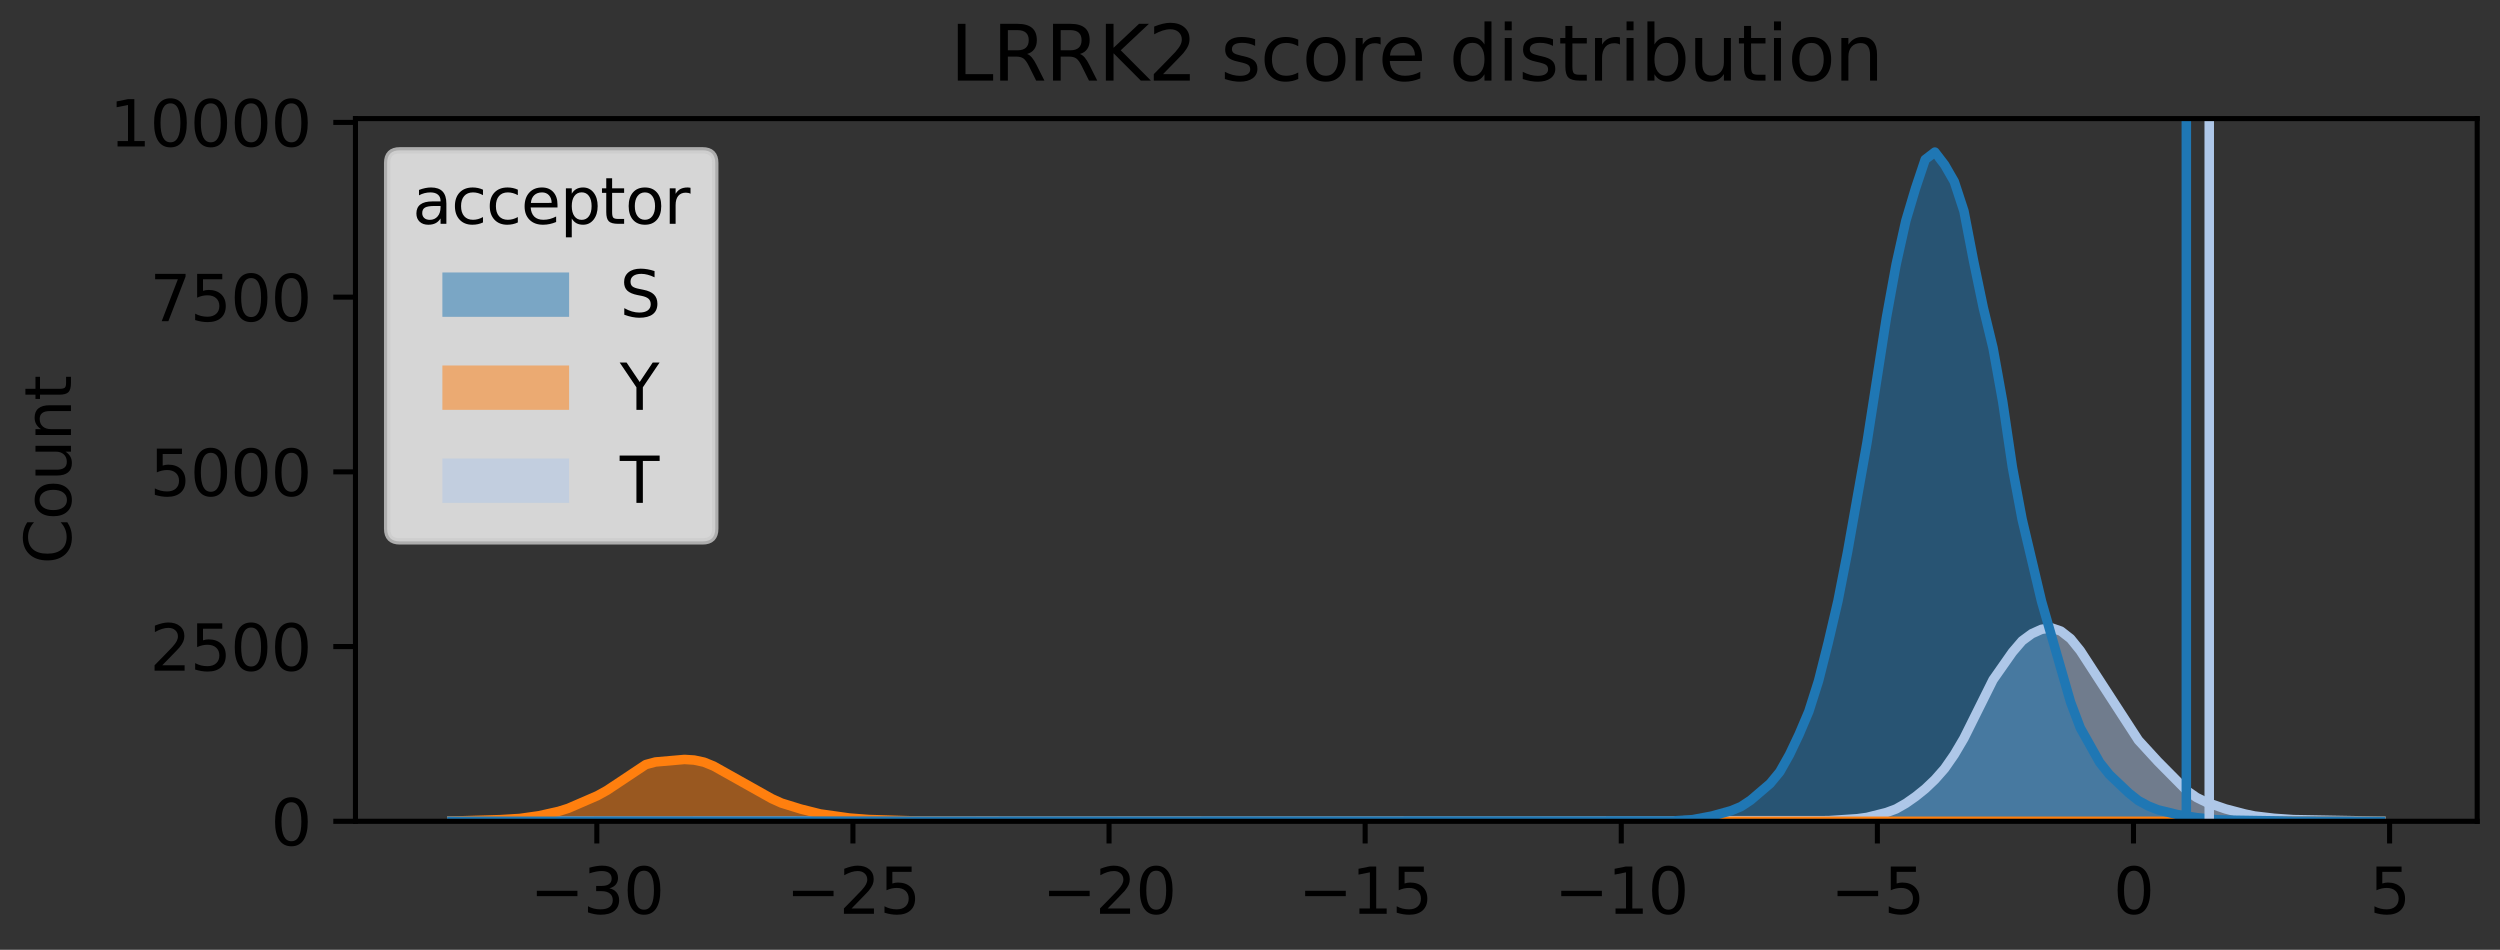 <?xml version="1.0" encoding="utf-8" standalone="no"?>
<!DOCTYPE svg PUBLIC "-//W3C//DTD SVG 1.1//EN"
  "http://www.w3.org/Graphics/SVG/1.1/DTD/svg11.dtd">
<svg xmlns:xlink="http://www.w3.org/1999/xlink" width="394.491pt" height="149.876pt" viewBox="0 0 394.491 149.876" xmlns="http://www.w3.org/2000/svg" version="1.1">
 <rect x="0" y="0" width="394.491" height="149.876" fill="#333333" stroke="none"/>
 <defs>
  <style type="text/css">*{stroke-linejoin: round; stroke-linecap: butt}</style>
 </defs>
 <g id="figure_1">
  <g id="patch_1">
   <path d="M 0 149.876 
L 394.491 149.876 
L 394.491 0 
L 0 0 
L 0 149.876 
z
" style="fill: none"/>
  </g>
  <g id="axes_1">
   <g id="patch_2">
    <path d="M 56.091 129.598 
L 390.891 129.598 
L 390.891 18.718 
L 56.091 18.718 
L 56.091 129.598 
z
" style="fill: none"/>
   </g>
   <g id="FillBetweenPolyCollection_1">
    <path d="M 72.831 129.598 
L 72.831 129.598 
L 75.874 129.598 
L 78.918 129.598 
L 81.962 129.598 
L 85.005 129.598 
L 88.049 129.598 
L 91.092 129.598 
L 94.136 129.598 
L 97.18 129.598 
L 100.223 129.598 
L 103.267 129.598 
L 106.311 129.598 
L 109.354 129.598 
L 112.398 129.598 
L 115.442 129.598 
L 118.485 129.598 
L 121.529 129.598 
L 124.572 129.598 
L 127.616 129.598 
L 130.66 129.598 
L 133.703 129.598 
L 136.747 129.598 
L 139.791 129.598 
L 142.834 129.598 
L 145.878 129.598 
L 148.922 129.598 
L 151.965 129.598 
L 155.009 129.598 
L 158.052 129.598 
L 161.096 129.598 
L 164.14 129.598 
L 167.183 129.598 
L 170.227 129.598 
L 173.271 129.598 
L 176.314 129.598 
L 179.358 129.598 
L 182.402 129.598 
L 185.445 129.598 
L 188.489 129.598 
L 191.532 129.598 
L 194.576 129.598 
L 197.62 129.598 
L 200.663 129.598 
L 203.707 129.598 
L 206.751 129.598 
L 209.794 129.598 
L 212.838 129.598 
L 215.882 129.598 
L 218.925 129.598 
L 221.969 129.598 
L 225.012 129.598 
L 228.056 129.598 
L 231.1 129.598 
L 234.143 129.598 
L 237.187 129.598 
L 240.231 129.598 
L 243.274 129.598 
L 246.318 129.598 
L 249.362 129.598 
L 252.405 129.598 
L 255.449 129.598 
L 258.492 129.598 
L 261.536 129.598 
L 264.58 129.598 
L 267.623 129.598 
L 270.667 129.598 
L 273.711 129.598 
L 276.754 129.598 
L 279.798 129.598 
L 282.842 129.598 
L 285.885 129.598 
L 288.929 129.598 
L 291.972 129.598 
L 295.016 129.598 
L 298.06 129.598 
L 301.103 129.598 
L 304.147 129.598 
L 307.191 129.598 
L 310.234 129.598 
L 313.278 129.598 
L 316.322 129.598 
L 319.365 129.598 
L 322.409 129.598 
L 325.452 129.598 
L 328.496 129.598 
L 331.54 129.598 
L 334.583 129.598 
L 337.627 129.598 
L 340.671 129.598 
L 343.714 129.598 
L 346.758 129.598 
L 349.802 129.598 
L 352.845 129.598 
L 355.889 129.598 
L 358.932 129.598 
L 361.976 129.598 
L 365.02 129.598 
L 368.063 129.598 
L 371.107 129.598 
L 374.151 129.598 
L 374.151 129.565 
L 374.151 129.565 
L 371.107 129.554 
L 368.063 129.499 
L 365.02 129.367 
L 361.976 129.355 
L 358.932 129.124 
L 355.889 128.848 
L 352.845 128.087 
L 349.802 127.106 
L 346.758 126.135 
L 343.714 123.676 
L 340.671 120.312 
L 337.627 117.07 
L 334.583 112.493 
L 331.54 108.026 
L 328.496 102.942 
L 325.452 99.357 
L 322.409 99.038 
L 319.365 101.199 
L 316.322 104.221 
L 313.278 109.217 
L 310.234 116.055 
L 307.191 120.908 
L 304.147 124.249 
L 301.103 126.598 
L 298.06 128.131 
L 295.016 128.958 
L 291.972 129.3 
L 288.929 129.488 
L 285.885 129.565 
L 282.842 129.598 
L 279.798 129.598 
L 276.754 129.598 
L 273.711 129.598 
L 270.667 129.598 
L 267.623 129.598 
L 264.58 129.598 
L 261.536 129.598 
L 258.492 129.598 
L 255.449 129.598 
L 252.405 129.598 
L 249.362 129.598 
L 246.318 129.598 
L 243.274 129.598 
L 240.231 129.598 
L 237.187 129.598 
L 234.143 129.598 
L 231.1 129.598 
L 228.056 129.598 
L 225.012 129.598 
L 221.969 129.598 
L 218.925 129.598 
L 215.882 129.598 
L 212.838 129.598 
L 209.794 129.598 
L 206.751 129.598 
L 203.707 129.598 
L 200.663 129.598 
L 197.62 129.598 
L 194.576 129.598 
L 191.532 129.598 
L 188.489 129.598 
L 185.445 129.598 
L 182.402 129.598 
L 179.358 129.598 
L 176.314 129.598 
L 173.271 129.598 
L 170.227 129.598 
L 167.183 129.598 
L 164.14 129.598 
L 161.096 129.598 
L 158.052 129.598 
L 155.009 129.598 
L 151.965 129.598 
L 148.922 129.598 
L 145.878 129.598 
L 142.834 129.598 
L 139.791 129.598 
L 136.747 129.598 
L 133.703 129.598 
L 130.66 129.598 
L 127.616 129.598 
L 124.572 129.598 
L 121.529 129.598 
L 118.485 129.598 
L 115.442 129.598 
L 112.398 129.598 
L 109.354 129.598 
L 106.311 129.598 
L 103.267 129.598 
L 100.223 129.598 
L 97.18 129.598 
L 94.136 129.598 
L 91.092 129.598 
L 88.049 129.598 
L 85.005 129.598 
L 81.962 129.598 
L 78.918 129.598 
L 75.874 129.598 
L 72.831 129.598 
z
" clip-path="url(#pd5943989a8)" style="fill: #aec7e8; fill-opacity: 0.5"/>
   </g>
   <g id="FillBetweenPolyCollection_2">
    <path d="M 72.831 129.532 
L 72.831 129.598 
L 75.874 129.598 
L 78.918 129.598 
L 81.962 129.598 
L 85.005 129.598 
L 88.049 129.598 
L 91.092 129.598 
L 94.136 129.598 
L 97.18 129.598 
L 100.223 129.598 
L 103.267 129.598 
L 106.311 129.598 
L 109.354 129.598 
L 112.398 129.598 
L 115.442 129.598 
L 118.485 129.598 
L 121.529 129.598 
L 124.572 129.598 
L 127.616 129.598 
L 130.66 129.598 
L 133.703 129.598 
L 136.747 129.598 
L 139.791 129.598 
L 142.834 129.598 
L 145.878 129.598 
L 148.922 129.598 
L 151.965 129.598 
L 155.009 129.598 
L 158.052 129.598 
L 161.096 129.598 
L 164.14 129.598 
L 167.183 129.598 
L 170.227 129.598 
L 173.271 129.598 
L 176.314 129.598 
L 179.358 129.598 
L 182.402 129.598 
L 185.445 129.598 
L 188.489 129.598 
L 191.532 129.598 
L 194.576 129.598 
L 197.62 129.598 
L 200.663 129.598 
L 203.707 129.598 
L 206.751 129.598 
L 209.794 129.598 
L 212.838 129.598 
L 215.882 129.598 
L 218.925 129.598 
L 221.969 129.598 
L 225.012 129.598 
L 228.056 129.598 
L 231.1 129.598 
L 234.143 129.598 
L 237.187 129.598 
L 240.231 129.598 
L 243.274 129.598 
L 246.318 129.598 
L 249.362 129.598 
L 252.405 129.598 
L 255.449 129.598 
L 258.492 129.598 
L 261.536 129.598 
L 264.58 129.598 
L 267.623 129.598 
L 270.667 129.598 
L 273.711 129.598 
L 276.754 129.598 
L 279.798 129.598 
L 282.842 129.598 
L 285.885 129.598 
L 288.929 129.598 
L 291.972 129.598 
L 295.016 129.598 
L 298.06 129.598 
L 301.103 129.598 
L 304.147 129.598 
L 307.191 129.598 
L 310.234 129.598 
L 313.278 129.598 
L 316.322 129.598 
L 319.365 129.598 
L 322.409 129.598 
L 325.452 129.598 
L 328.496 129.598 
L 331.54 129.598 
L 334.583 129.598 
L 337.627 129.598 
L 340.671 129.598 
L 343.714 129.598 
L 346.758 129.598 
L 349.802 129.598 
L 352.845 129.598 
L 355.889 129.598 
L 358.932 129.598 
L 361.976 129.598 
L 365.02 129.598 
L 368.063 129.598 
L 371.107 129.598 
L 374.151 129.598 
L 374.151 129.598 
L 374.151 129.598 
L 371.107 129.598 
L 368.063 129.598 
L 365.02 129.598 
L 361.976 129.598 
L 358.932 129.598 
L 355.889 129.598 
L 352.845 129.598 
L 349.802 129.598 
L 346.758 129.598 
L 343.714 129.598 
L 340.671 129.598 
L 337.627 129.598 
L 334.583 129.598 
L 331.54 129.598 
L 328.496 129.598 
L 325.452 129.598 
L 322.409 129.598 
L 319.365 129.598 
L 316.322 129.598 
L 313.278 129.598 
L 310.234 129.598 
L 307.191 129.598 
L 304.147 129.598 
L 301.103 129.598 
L 298.06 129.598 
L 295.016 129.598 
L 291.972 129.598 
L 288.929 129.598 
L 285.885 129.598 
L 282.842 129.598 
L 279.798 129.598 
L 276.754 129.598 
L 273.711 129.598 
L 270.667 129.598 
L 267.623 129.598 
L 264.58 129.598 
L 261.536 129.598 
L 258.492 129.598 
L 255.449 129.598 
L 252.405 129.598 
L 249.362 129.598 
L 246.318 129.598 
L 243.274 129.598 
L 240.231 129.598 
L 237.187 129.598 
L 234.143 129.598 
L 231.1 129.598 
L 228.056 129.598 
L 225.012 129.598 
L 221.969 129.598 
L 218.925 129.598 
L 215.882 129.598 
L 212.838 129.598 
L 209.794 129.598 
L 206.751 129.598 
L 203.707 129.598 
L 200.663 129.598 
L 197.62 129.598 
L 194.576 129.598 
L 191.532 129.598 
L 188.489 129.598 
L 185.445 129.598 
L 182.402 129.598 
L 179.358 129.598 
L 176.314 129.598 
L 173.271 129.598 
L 170.227 129.598 
L 167.183 129.587 
L 164.14 129.598 
L 161.096 129.598 
L 158.052 129.587 
L 155.009 129.598 
L 151.965 129.598 
L 148.922 129.576 
L 145.878 129.587 
L 142.834 129.466 
L 139.791 129.411 
L 136.747 129.3 
L 133.703 129.146 
L 130.66 128.572 
L 127.616 128.109 
L 124.572 127.183 
L 121.529 125.926 
L 118.485 124.393 
L 115.442 122.463 
L 112.398 120.643 
L 109.354 119.683 
L 106.311 120.136 
L 103.267 120.08 
L 100.223 121.514 
L 97.18 123.863 
L 94.136 125.65 
L 91.092 126.885 
L 88.049 128.175 
L 85.005 128.727 
L 81.962 129.223 
L 78.918 129.333 
L 75.874 129.455 
L 72.831 129.532 
z
" clip-path="url(#pd5943989a8)" style="fill: #ff7f0e; fill-opacity: 0.5"/>
   </g>
   <g id="FillBetweenPolyCollection_3">
    <path d="M 72.831 129.598 
L 72.831 129.598 
L 75.874 129.598 
L 78.918 129.598 
L 81.962 129.598 
L 85.005 129.598 
L 88.049 129.598 
L 91.092 129.598 
L 94.136 129.598 
L 97.18 129.598 
L 100.223 129.598 
L 103.267 129.598 
L 106.311 129.598 
L 109.354 129.598 
L 112.398 129.598 
L 115.442 129.598 
L 118.485 129.598 
L 121.529 129.598 
L 124.572 129.598 
L 127.616 129.598 
L 130.66 129.598 
L 133.703 129.598 
L 136.747 129.598 
L 139.791 129.598 
L 142.834 129.598 
L 145.878 129.598 
L 148.922 129.598 
L 151.965 129.598 
L 155.009 129.598 
L 158.052 129.598 
L 161.096 129.598 
L 164.14 129.598 
L 167.183 129.598 
L 170.227 129.598 
L 173.271 129.598 
L 176.314 129.598 
L 179.358 129.598 
L 182.402 129.598 
L 185.445 129.598 
L 188.489 129.598 
L 191.532 129.598 
L 194.576 129.598 
L 197.62 129.598 
L 200.663 129.598 
L 203.707 129.598 
L 206.751 129.598 
L 209.794 129.598 
L 212.838 129.598 
L 215.882 129.598 
L 218.925 129.598 
L 221.969 129.598 
L 225.012 129.598 
L 228.056 129.598 
L 231.1 129.598 
L 234.143 129.598 
L 237.187 129.598 
L 240.231 129.598 
L 243.274 129.598 
L 246.318 129.598 
L 249.362 129.598 
L 252.405 129.598 
L 255.449 129.598 
L 258.492 129.598 
L 261.536 129.598 
L 264.58 129.598 
L 267.623 129.598 
L 270.667 129.598 
L 273.711 129.598 
L 276.754 129.598 
L 279.798 129.598 
L 282.842 129.598 
L 285.885 129.598 
L 288.929 129.598 
L 291.972 129.598 
L 295.016 129.598 
L 298.06 129.598 
L 301.103 129.598 
L 304.147 129.598 
L 307.191 129.598 
L 310.234 129.598 
L 313.278 129.598 
L 316.322 129.598 
L 319.365 129.598 
L 322.409 129.598 
L 325.452 129.598 
L 328.496 129.598 
L 331.54 129.598 
L 334.583 129.598 
L 337.627 129.598 
L 340.671 129.598 
L 343.714 129.598 
L 346.758 129.598 
L 349.802 129.598 
L 352.845 129.598 
L 355.889 129.598 
L 358.932 129.598 
L 361.976 129.598 
L 365.02 129.598 
L 368.063 129.598 
L 371.107 129.598 
L 374.151 129.598 
L 374.151 129.598 
L 374.151 129.598 
L 371.107 129.598 
L 368.063 129.598 
L 365.02 129.587 
L 361.976 129.576 
L 358.932 129.598 
L 355.889 129.576 
L 352.845 129.411 
L 349.802 129.378 
L 346.758 129.025 
L 343.714 128.572 
L 340.671 127.834 
L 337.627 126.576 
L 334.583 123.918 
L 331.54 120.775 
L 328.496 115.437 
L 325.452 106.372 
L 322.409 96.258 
L 319.365 82.958 
L 316.322 65.334 
L 313.278 49.971 
L 310.234 34.542 
L 307.191 26.491 
L 304.147 24.351 
L 301.103 33.163 
L 298.06 47.567 
L 295.016 67.474 
L 291.972 84.733 
L 288.929 99.71 
L 285.885 111.191 
L 282.842 118.305 
L 279.798 123.179 
L 276.754 125.904 
L 273.711 127.712 
L 270.667 128.639 
L 267.623 129.278 
L 264.58 129.521 
L 261.536 129.587 
L 258.492 129.598 
L 255.449 129.598 
L 252.405 129.598 
L 249.362 129.598 
L 246.318 129.598 
L 243.274 129.598 
L 240.231 129.598 
L 237.187 129.598 
L 234.143 129.598 
L 231.1 129.598 
L 228.056 129.598 
L 225.012 129.598 
L 221.969 129.598 
L 218.925 129.598 
L 215.882 129.598 
L 212.838 129.598 
L 209.794 129.598 
L 206.751 129.598 
L 203.707 129.598 
L 200.663 129.598 
L 197.62 129.598 
L 194.576 129.598 
L 191.532 129.598 
L 188.489 129.598 
L 185.445 129.598 
L 182.402 129.598 
L 179.358 129.598 
L 176.314 129.598 
L 173.271 129.598 
L 170.227 129.598 
L 167.183 129.598 
L 164.14 129.598 
L 161.096 129.598 
L 158.052 129.598 
L 155.009 129.598 
L 151.965 129.598 
L 148.922 129.598 
L 145.878 129.598 
L 142.834 129.598 
L 139.791 129.598 
L 136.747 129.598 
L 133.703 129.598 
L 130.66 129.598 
L 127.616 129.598 
L 124.572 129.598 
L 121.529 129.598 
L 118.485 129.598 
L 115.442 129.598 
L 112.398 129.598 
L 109.354 129.598 
L 106.311 129.598 
L 103.267 129.598 
L 100.223 129.598 
L 97.18 129.598 
L 94.136 129.598 
L 91.092 129.598 
L 88.049 129.598 
L 85.005 129.598 
L 81.962 129.598 
L 78.918 129.598 
L 75.874 129.598 
L 72.831 129.598 
z
" clip-path="url(#pd5943989a8)" style="fill: #1f77b4; fill-opacity: 0.5"/>
   </g>
   <g id="matplotlib.axis_1">
    <g id="xtick_1">
     <g id="line2d_1">
      <defs>
       <path id="m5cd9329e5f" d="M 0 0 
L 0 3.5 
" style="stroke: #000000; stroke-width: 0.8"/>
      </defs>
      <g>
       <use xlink:href="#m5cd9329e5f" x="94.176" y="129.598" style="stroke: #000000; stroke-width: 0.8"/>
      </g>
     </g>
     <g id="text_1">
      <!-- −30 -->
      <g transform="translate(83.623 144.197) scale(0.1 -0.1)">
       <defs>
        <path id="DejaVuSans-2212" d="M 678 2272 
L 4684 2272 
L 4684 1741 
L 678 1741 
L 678 2272 
z
" transform="scale(0.016)"/>
        <path id="DejaVuSans-33" d="M 2597 2516 
Q 3050 2419 3304 2112 
Q 3559 1806 3559 1356 
Q 3559 666 3084 287 
Q 2609 -91 1734 -91 
Q 1441 -91 1130 -33 
Q 819 25 488 141 
L 488 750 
Q 750 597 1062 519 
Q 1375 441 1716 441 
Q 2309 441 2620 675 
Q 2931 909 2931 1356 
Q 2931 1769 2642 2001 
Q 2353 2234 1838 2234 
L 1294 2234 
L 1294 2753 
L 1863 2753 
Q 2328 2753 2575 2939 
Q 2822 3125 2822 3475 
Q 2822 3834 2567 4026 
Q 2313 4219 1838 4219 
Q 1578 4219 1281 4162 
Q 984 4106 628 3988 
L 628 4550 
Q 988 4650 1302 4700 
Q 1616 4750 1894 4750 
Q 2613 4750 3031 4423 
Q 3450 4097 3450 3541 
Q 3450 3153 3228 2886 
Q 3006 2619 2597 2516 
z
" transform="scale(0.016)"/>
        <path id="DejaVuSans-30" d="M 2034 4250 
Q 1547 4250 1301 3770 
Q 1056 3291 1056 2328 
Q 1056 1369 1301 889 
Q 1547 409 2034 409 
Q 2525 409 2770 889 
Q 3016 1369 3016 2328 
Q 3016 3291 2770 3770 
Q 2525 4250 2034 4250 
z
M 2034 4750 
Q 2819 4750 3233 4129 
Q 3647 3509 3647 2328 
Q 3647 1150 3233 529 
Q 2819 -91 2034 -91 
Q 1250 -91 836 529 
Q 422 1150 422 2328 
Q 422 3509 836 4129 
Q 1250 4750 2034 4750 
z
" transform="scale(0.016)"/>
       </defs>
       <use xlink:href="#DejaVuSans-2212"/>
       <use xlink:href="#DejaVuSans-33" transform="translate(83.789 0)"/>
       <use xlink:href="#DejaVuSans-30" transform="translate(147.412 0)"/>
      </g>
     </g>
    </g>
    <g id="xtick_2">
     <g id="line2d_2">
      <g>
       <use xlink:href="#m5cd9329e5f" x="134.589" y="129.598" style="stroke: #000000; stroke-width: 0.8"/>
      </g>
     </g>
     <g id="text_2">
      <!-- −25 -->
      <g transform="translate(124.037 144.197) scale(0.1 -0.1)">
       <defs>
        <path id="DejaVuSans-32" d="M 1228 531 
L 3431 531 
L 3431 0 
L 469 0 
L 469 531 
Q 828 903 1448 1529 
Q 2069 2156 2228 2338 
Q 2531 2678 2651 2914 
Q 2772 3150 2772 3378 
Q 2772 3750 2511 3984 
Q 2250 4219 1831 4219 
Q 1534 4219 1204 4116 
Q 875 4013 500 3803 
L 500 4441 
Q 881 4594 1212 4672 
Q 1544 4750 1819 4750 
Q 2544 4750 2975 4387 
Q 3406 4025 3406 3419 
Q 3406 3131 3298 2873 
Q 3191 2616 2906 2266 
Q 2828 2175 2409 1742 
Q 1991 1309 1228 531 
z
" transform="scale(0.016)"/>
        <path id="DejaVuSans-35" d="M 691 4666 
L 3169 4666 
L 3169 4134 
L 1269 4134 
L 1269 2991 
Q 1406 3038 1543 3061 
Q 1681 3084 1819 3084 
Q 2600 3084 3056 2656 
Q 3513 2228 3513 1497 
Q 3513 744 3044 326 
Q 2575 -91 1722 -91 
Q 1428 -91 1123 -41 
Q 819 9 494 109 
L 494 744 
Q 775 591 1075 516 
Q 1375 441 1709 441 
Q 2250 441 2565 725 
Q 2881 1009 2881 1497 
Q 2881 1984 2565 2268 
Q 2250 2553 1709 2553 
Q 1456 2553 1204 2497 
Q 953 2441 691 2322 
L 691 4666 
z
" transform="scale(0.016)"/>
       </defs>
       <use xlink:href="#DejaVuSans-2212"/>
       <use xlink:href="#DejaVuSans-32" transform="translate(83.789 0)"/>
       <use xlink:href="#DejaVuSans-35" transform="translate(147.412 0)"/>
      </g>
     </g>
    </g>
    <g id="xtick_3">
     <g id="line2d_3">
      <g>
       <use xlink:href="#m5cd9329e5f" x="175.003" y="129.598" style="stroke: #000000; stroke-width: 0.8"/>
      </g>
     </g>
     <g id="text_3">
      <!-- −20 -->
      <g transform="translate(164.45 144.197) scale(0.1 -0.1)">
       <use xlink:href="#DejaVuSans-2212"/>
       <use xlink:href="#DejaVuSans-32" transform="translate(83.789 0)"/>
       <use xlink:href="#DejaVuSans-30" transform="translate(147.412 0)"/>
      </g>
     </g>
    </g>
    <g id="xtick_4">
     <g id="line2d_4">
      <g>
       <use xlink:href="#m5cd9329e5f" x="215.416" y="129.598" style="stroke: #000000; stroke-width: 0.8"/>
      </g>
     </g>
     <g id="text_4">
      <!-- −15 -->
      <g transform="translate(204.864 144.197) scale(0.1 -0.1)">
       <defs>
        <path id="DejaVuSans-31" d="M 794 531 
L 1825 531 
L 1825 4091 
L 703 3866 
L 703 4441 
L 1819 4666 
L 2450 4666 
L 2450 531 
L 3481 531 
L 3481 0 
L 794 0 
L 794 531 
z
" transform="scale(0.016)"/>
       </defs>
       <use xlink:href="#DejaVuSans-2212"/>
       <use xlink:href="#DejaVuSans-31" transform="translate(83.789 0)"/>
       <use xlink:href="#DejaVuSans-35" transform="translate(147.412 0)"/>
      </g>
     </g>
    </g>
    <g id="xtick_5">
     <g id="line2d_5">
      <g>
       <use xlink:href="#m5cd9329e5f" x="255.829" y="129.598" style="stroke: #000000; stroke-width: 0.8"/>
      </g>
     </g>
     <g id="text_5">
      <!-- −10 -->
      <g transform="translate(245.277 144.197) scale(0.1 -0.1)">
       <use xlink:href="#DejaVuSans-2212"/>
       <use xlink:href="#DejaVuSans-31" transform="translate(83.789 0)"/>
       <use xlink:href="#DejaVuSans-30" transform="translate(147.412 0)"/>
      </g>
     </g>
    </g>
    <g id="xtick_6">
     <g id="line2d_6">
      <g>
       <use xlink:href="#m5cd9329e5f" x="296.243" y="129.598" style="stroke: #000000; stroke-width: 0.8"/>
      </g>
     </g>
     <g id="text_6">
      <!-- −5 -->
      <g transform="translate(288.872 144.197) scale(0.1 -0.1)">
       <use xlink:href="#DejaVuSans-2212"/>
       <use xlink:href="#DejaVuSans-35" transform="translate(83.789 0)"/>
      </g>
     </g>
    </g>
    <g id="xtick_7">
     <g id="line2d_7">
      <g>
       <use xlink:href="#m5cd9329e5f" x="336.656" y="129.598" style="stroke: #000000; stroke-width: 0.8"/>
      </g>
     </g>
     <g id="text_7">
      <!-- 0 -->
      <g transform="translate(333.475 144.197) scale(0.1 -0.1)">
       <use xlink:href="#DejaVuSans-30"/>
      </g>
     </g>
    </g>
    <g id="xtick_8">
     <g id="line2d_8">
      <g>
       <use xlink:href="#m5cd9329e5f" x="377.07" y="129.598" style="stroke: #000000; stroke-width: 0.8"/>
      </g>
     </g>
     <g id="text_8">
      <!-- 5 -->
      <g transform="translate(373.888 144.197) scale(0.1 -0.1)">
       <use xlink:href="#DejaVuSans-35"/>
      </g>
     </g>
    </g>
   </g>
   <g id="matplotlib.axis_2">
    <g id="ytick_1">
     <g id="line2d_9">
      <defs>
       <path id="m7aafcd7e44" d="M 0 0 
L -3.5 0 
" style="stroke: #000000; stroke-width: 0.8"/>
      </defs>
      <g>
       <use xlink:href="#m7aafcd7e44" x="56.091" y="129.598" style="stroke: #000000; stroke-width: 0.8"/>
      </g>
     </g>
     <g id="text_9">
      <!-- 0 -->
      <g transform="translate(42.728 133.397) scale(0.1 -0.1)">
       <use xlink:href="#DejaVuSans-30"/>
      </g>
     </g>
    </g>
    <g id="ytick_2">
     <g id="line2d_10">
      <g>
       <use xlink:href="#m7aafcd7e44" x="56.091" y="102.026" style="stroke: #000000; stroke-width: 0.8"/>
      </g>
     </g>
     <g id="text_10">
      <!-- 2500 -->
      <g transform="translate(23.641 105.826) scale(0.1 -0.1)">
       <use xlink:href="#DejaVuSans-32"/>
       <use xlink:href="#DejaVuSans-35" transform="translate(63.623 0)"/>
       <use xlink:href="#DejaVuSans-30" transform="translate(127.246 0)"/>
       <use xlink:href="#DejaVuSans-30" transform="translate(190.869 0)"/>
      </g>
     </g>
    </g>
    <g id="ytick_3">
     <g id="line2d_11">
      <g>
       <use xlink:href="#m7aafcd7e44" x="56.091" y="74.455" style="stroke: #000000; stroke-width: 0.8"/>
      </g>
     </g>
     <g id="text_11">
      <!-- 5000 -->
      <g transform="translate(23.641 78.254) scale(0.1 -0.1)">
       <use xlink:href="#DejaVuSans-35"/>
       <use xlink:href="#DejaVuSans-30" transform="translate(63.623 0)"/>
       <use xlink:href="#DejaVuSans-30" transform="translate(127.246 0)"/>
       <use xlink:href="#DejaVuSans-30" transform="translate(190.869 0)"/>
      </g>
     </g>
    </g>
    <g id="ytick_4">
     <g id="line2d_12">
      <g>
       <use xlink:href="#m7aafcd7e44" x="56.091" y="46.883" style="stroke: #000000; stroke-width: 0.8"/>
      </g>
     </g>
     <g id="text_12">
      <!-- 7500 -->
      <g transform="translate(23.641 50.682) scale(0.1 -0.1)">
       <defs>
        <path id="DejaVuSans-37" d="M 525 4666 
L 3525 4666 
L 3525 4397 
L 1831 0 
L 1172 0 
L 2766 4134 
L 525 4134 
L 525 4666 
z
" transform="scale(0.016)"/>
       </defs>
       <use xlink:href="#DejaVuSans-37"/>
       <use xlink:href="#DejaVuSans-35" transform="translate(63.623 0)"/>
       <use xlink:href="#DejaVuSans-30" transform="translate(127.246 0)"/>
       <use xlink:href="#DejaVuSans-30" transform="translate(190.869 0)"/>
      </g>
     </g>
    </g>
    <g id="ytick_5">
     <g id="line2d_13">
      <g>
       <use xlink:href="#m7aafcd7e44" x="56.091" y="19.311" style="stroke: #000000; stroke-width: 0.8"/>
      </g>
     </g>
     <g id="text_13">
      <!-- 10000 -->
      <g transform="translate(17.278 23.111) scale(0.1 -0.1)">
       <use xlink:href="#DejaVuSans-31"/>
       <use xlink:href="#DejaVuSans-30" transform="translate(63.623 0)"/>
       <use xlink:href="#DejaVuSans-30" transform="translate(127.246 0)"/>
       <use xlink:href="#DejaVuSans-30" transform="translate(190.869 0)"/>
       <use xlink:href="#DejaVuSans-30" transform="translate(254.492 0)"/>
      </g>
     </g>
    </g>
    <g id="text_14">
     <!-- Count -->
     <g transform="translate(11.198 89.007) rotate(-90) scale(0.1 -0.1)">
      <defs>
       <path id="DejaVuSans-43" d="M 4122 4306 
L 4122 3641 
Q 3803 3938 3442 4084 
Q 3081 4231 2675 4231 
Q 1875 4231 1450 3742 
Q 1025 3253 1025 2328 
Q 1025 1406 1450 917 
Q 1875 428 2675 428 
Q 3081 428 3442 575 
Q 3803 722 4122 1019 
L 4122 359 
Q 3791 134 3420 21 
Q 3050 -91 2638 -91 
Q 1578 -91 968 557 
Q 359 1206 359 2328 
Q 359 3453 968 4101 
Q 1578 4750 2638 4750 
Q 3056 4750 3426 4639 
Q 3797 4528 4122 4306 
z
" transform="scale(0.016)"/>
       <path id="DejaVuSans-6f" d="M 1959 3097 
Q 1497 3097 1228 2736 
Q 959 2375 959 1747 
Q 959 1119 1226 758 
Q 1494 397 1959 397 
Q 2419 397 2687 759 
Q 2956 1122 2956 1747 
Q 2956 2369 2687 2733 
Q 2419 3097 1959 3097 
z
M 1959 3584 
Q 2709 3584 3137 3096 
Q 3566 2609 3566 1747 
Q 3566 888 3137 398 
Q 2709 -91 1959 -91 
Q 1206 -91 779 398 
Q 353 888 353 1747 
Q 353 2609 779 3096 
Q 1206 3584 1959 3584 
z
" transform="scale(0.016)"/>
       <path id="DejaVuSans-75" d="M 544 1381 
L 544 3500 
L 1119 3500 
L 1119 1403 
Q 1119 906 1312 657 
Q 1506 409 1894 409 
Q 2359 409 2629 706 
Q 2900 1003 2900 1516 
L 2900 3500 
L 3475 3500 
L 3475 0 
L 2900 0 
L 2900 538 
Q 2691 219 2414 64 
Q 2138 -91 1772 -91 
Q 1169 -91 856 284 
Q 544 659 544 1381 
z
M 1991 3584 
L 1991 3584 
z
" transform="scale(0.016)"/>
       <path id="DejaVuSans-6e" d="M 3513 2113 
L 3513 0 
L 2938 0 
L 2938 2094 
Q 2938 2591 2744 2837 
Q 2550 3084 2163 3084 
Q 1697 3084 1428 2787 
Q 1159 2491 1159 1978 
L 1159 0 
L 581 0 
L 581 3500 
L 1159 3500 
L 1159 2956 
Q 1366 3272 1645 3428 
Q 1925 3584 2291 3584 
Q 2894 3584 3203 3211 
Q 3513 2838 3513 2113 
z
" transform="scale(0.016)"/>
       <path id="DejaVuSans-74" d="M 1172 4494 
L 1172 3500 
L 2356 3500 
L 2356 3053 
L 1172 3053 
L 1172 1153 
Q 1172 725 1289 603 
Q 1406 481 1766 481 
L 2356 481 
L 2356 0 
L 1766 0 
Q 1100 0 847 248 
Q 594 497 594 1153 
L 594 3053 
L 172 3053 
L 172 3500 
L 594 3500 
L 594 4494 
L 1172 4494 
z
" transform="scale(0.016)"/>
      </defs>
      <use xlink:href="#DejaVuSans-43"/>
      <use xlink:href="#DejaVuSans-6f" transform="translate(69.824 0)"/>
      <use xlink:href="#DejaVuSans-75" transform="translate(131.006 0)"/>
      <use xlink:href="#DejaVuSans-6e" transform="translate(194.385 0)"/>
      <use xlink:href="#DejaVuSans-74" transform="translate(257.764 0)"/>
     </g>
    </g>
   </g>
   <g id="line2d_14">
    <path d="M 71.309 129.598 
L 288.493 129.496 
L 293.081 129.191 
L 294.611 128.982 
L 297.67 128.214 
L 299.199 127.647 
L 300.729 126.775 
L 302.258 125.707 
L 303.788 124.478 
L 305.317 123.022 
L 306.846 121.285 
L 308.376 119.084 
L 309.905 116.494 
L 314.494 107.273 
L 317.553 102.911 
L 319.082 101.122 
L 320.612 99.996 
L 322.141 99.307 
L 323.671 99.061 
L 325.2 99.587 
L 326.73 100.778 
L 328.259 102.669 
L 337.436 116.805 
L 340.495 120.141 
L 345.083 124.776 
L 346.613 125.842 
L 348.142 126.595 
L 351.201 127.649 
L 354.26 128.449 
L 355.789 128.766 
L 358.848 129.123 
L 361.907 129.333 
L 375.672 129.582 
L 375.672 129.582 
" clip-path="url(#pd5943989a8)" style="fill: none; stroke: #aec7e8; stroke-width: 1.5; stroke-linecap: square"/>
   </g>
   <g id="line2d_15">
    <path d="M 71.309 129.562 
L 78.956 129.336 
L 82.015 129.149 
L 85.074 128.719 
L 88.133 128.033 
L 89.662 127.554 
L 94.251 125.566 
L 95.78 124.719 
L 101.898 120.65 
L 103.428 120.237 
L 108.016 119.838 
L 109.545 119.935 
L 111.075 120.263 
L 112.604 120.881 
L 121.781 126.028 
L 123.311 126.719 
L 126.37 127.666 
L 129.428 128.434 
L 134.017 129.078 
L 137.076 129.314 
L 144.723 129.546 
L 152.37 129.596 
L 259.433 129.598 
L 375.672 129.598 
L 375.672 129.598 
" clip-path="url(#pd5943989a8)" style="fill: none; stroke: #ff7f0e; stroke-width: 1.5; stroke-linecap: square"/>
   </g>
   <g id="line2d_16">
    <path d="M 71.309 129.598 
L 264.021 129.535 
L 267.08 129.339 
L 270.139 128.764 
L 273.198 127.912 
L 274.728 127.277 
L 276.257 126.265 
L 279.316 123.648 
L 280.846 121.791 
L 282.375 119.082 
L 283.905 115.857 
L 285.434 112.249 
L 286.963 107.432 
L 288.493 101.375 
L 290.022 94.836 
L 291.552 87.026 
L 294.611 69.799 
L 297.67 50.12 
L 299.199 41.736 
L 300.729 34.861 
L 302.258 29.734 
L 303.788 25.172 
L 305.317 23.998 
L 306.846 25.994 
L 308.376 28.648 
L 309.905 33.309 
L 311.435 41.248 
L 312.964 48.591 
L 314.494 54.91 
L 316.023 63.403 
L 317.553 73.77 
L 319.082 81.942 
L 322.141 94.868 
L 326.73 110.804 
L 328.259 114.854 
L 331.318 120.3 
L 332.847 122.224 
L 335.906 125.125 
L 337.436 126.337 
L 338.965 127.164 
L 340.495 127.779 
L 343.554 128.528 
L 346.613 129.017 
L 349.672 129.349 
L 352.73 129.432 
L 361.907 129.574 
L 375.672 129.598 
L 375.672 129.598 
" clip-path="url(#pd5943989a8)" style="fill: none; stroke: #1f77b4; stroke-width: 1.5; stroke-linecap: square"/>
   </g>
   <g id="line2d_17">
    <path d="M 344.995 129.598 
L 344.995 18.718 
" clip-path="url(#pd5943989a8)" style="fill: none; stroke: #1f77b4; stroke-width: 1.5; stroke-linecap: square"/>
   </g>
   <g id="line2d_18">
    <path d="M 348.609 129.598 
L 348.609 18.718 
" clip-path="url(#pd5943989a8)" style="fill: none; stroke: #aec7e8; stroke-width: 1.5; stroke-linecap: square"/>
   </g>
   <g id="patch_3">
    <path d="M 56.091 129.598 
L 56.091 18.718 
" style="fill: none; stroke: #000000; stroke-width: 0.8; stroke-linejoin: miter; stroke-linecap: square"/>
   </g>
   <g id="patch_4">
    <path d="M 390.891 129.598 
L 390.891 18.718 
" style="fill: none; stroke: #000000; stroke-width: 0.8; stroke-linejoin: miter; stroke-linecap: square"/>
   </g>
   <g id="patch_5">
    <path d="M 56.091 129.598 
L 390.891 129.598 
" style="fill: none; stroke: #000000; stroke-width: 0.8; stroke-linejoin: miter; stroke-linecap: square"/>
   </g>
   <g id="patch_6">
    <path d="M 56.091 18.718 
L 390.891 18.718 
" style="fill: none; stroke: #000000; stroke-width: 0.8; stroke-linejoin: miter; stroke-linecap: square"/>
   </g>
   <g id="text_15">
    <!-- LRRK2 score distribution -->
    <g transform="translate(149.933 12.718) scale(0.12 -0.12)">
     <defs>
      <path id="DejaVuSans-4c" d="M 628 4666 
L 1259 4666 
L 1259 531 
L 3531 531 
L 3531 0 
L 628 0 
L 628 4666 
z
" transform="scale(0.016)"/>
      <path id="DejaVuSans-52" d="M 2841 2188 
Q 3044 2119 3236 1894 
Q 3428 1669 3622 1275 
L 4263 0 
L 3584 0 
L 2988 1197 
Q 2756 1666 2539 1819 
Q 2322 1972 1947 1972 
L 1259 1972 
L 1259 0 
L 628 0 
L 628 4666 
L 2053 4666 
Q 2853 4666 3247 4331 
Q 3641 3997 3641 3322 
Q 3641 2881 3436 2590 
Q 3231 2300 2841 2188 
z
M 1259 4147 
L 1259 2491 
L 2053 2491 
Q 2509 2491 2742 2702 
Q 2975 2913 2975 3322 
Q 2975 3731 2742 3939 
Q 2509 4147 2053 4147 
L 1259 4147 
z
" transform="scale(0.016)"/>
      <path id="DejaVuSans-4b" d="M 628 4666 
L 1259 4666 
L 1259 2694 
L 3353 4666 
L 4166 4666 
L 1850 2491 
L 4331 0 
L 3500 0 
L 1259 2247 
L 1259 0 
L 628 0 
L 628 4666 
z
" transform="scale(0.016)"/>
      <path id="DejaVuSans-20" transform="scale(0.016)"/>
      <path id="DejaVuSans-73" d="M 2834 3397 
L 2834 2853 
Q 2591 2978 2328 3040 
Q 2066 3103 1784 3103 
Q 1356 3103 1142 2972 
Q 928 2841 928 2578 
Q 928 2378 1081 2264 
Q 1234 2150 1697 2047 
L 1894 2003 
Q 2506 1872 2764 1633 
Q 3022 1394 3022 966 
Q 3022 478 2636 193 
Q 2250 -91 1575 -91 
Q 1294 -91 989 -36 
Q 684 19 347 128 
L 347 722 
Q 666 556 975 473 
Q 1284 391 1588 391 
Q 1994 391 2212 530 
Q 2431 669 2431 922 
Q 2431 1156 2273 1281 
Q 2116 1406 1581 1522 
L 1381 1569 
Q 847 1681 609 1914 
Q 372 2147 372 2553 
Q 372 3047 722 3315 
Q 1072 3584 1716 3584 
Q 2034 3584 2315 3537 
Q 2597 3491 2834 3397 
z
" transform="scale(0.016)"/>
      <path id="DejaVuSans-63" d="M 3122 3366 
L 3122 2828 
Q 2878 2963 2633 3030 
Q 2388 3097 2138 3097 
Q 1578 3097 1268 2742 
Q 959 2388 959 1747 
Q 959 1106 1268 751 
Q 1578 397 2138 397 
Q 2388 397 2633 464 
Q 2878 531 3122 666 
L 3122 134 
Q 2881 22 2623 -34 
Q 2366 -91 2075 -91 
Q 1284 -91 818 406 
Q 353 903 353 1747 
Q 353 2603 823 3093 
Q 1294 3584 2113 3584 
Q 2378 3584 2631 3529 
Q 2884 3475 3122 3366 
z
" transform="scale(0.016)"/>
      <path id="DejaVuSans-72" d="M 2631 2963 
Q 2534 3019 2420 3045 
Q 2306 3072 2169 3072 
Q 1681 3072 1420 2755 
Q 1159 2438 1159 1844 
L 1159 0 
L 581 0 
L 581 3500 
L 1159 3500 
L 1159 2956 
Q 1341 3275 1631 3429 
Q 1922 3584 2338 3584 
Q 2397 3584 2469 3576 
Q 2541 3569 2628 3553 
L 2631 2963 
z
" transform="scale(0.016)"/>
      <path id="DejaVuSans-65" d="M 3597 1894 
L 3597 1613 
L 953 1613 
Q 991 1019 1311 708 
Q 1631 397 2203 397 
Q 2534 397 2845 478 
Q 3156 559 3463 722 
L 3463 178 
Q 3153 47 2828 -22 
Q 2503 -91 2169 -91 
Q 1331 -91 842 396 
Q 353 884 353 1716 
Q 353 2575 817 3079 
Q 1281 3584 2069 3584 
Q 2775 3584 3186 3129 
Q 3597 2675 3597 1894 
z
M 3022 2063 
Q 3016 2534 2758 2815 
Q 2500 3097 2075 3097 
Q 1594 3097 1305 2825 
Q 1016 2553 972 2059 
L 3022 2063 
z
" transform="scale(0.016)"/>
      <path id="DejaVuSans-64" d="M 2906 2969 
L 2906 4863 
L 3481 4863 
L 3481 0 
L 2906 0 
L 2906 525 
Q 2725 213 2448 61 
Q 2172 -91 1784 -91 
Q 1150 -91 751 415 
Q 353 922 353 1747 
Q 353 2572 751 3078 
Q 1150 3584 1784 3584 
Q 2172 3584 2448 3432 
Q 2725 3281 2906 2969 
z
M 947 1747 
Q 947 1113 1208 752 
Q 1469 391 1925 391 
Q 2381 391 2643 752 
Q 2906 1113 2906 1747 
Q 2906 2381 2643 2742 
Q 2381 3103 1925 3103 
Q 1469 3103 1208 2742 
Q 947 2381 947 1747 
z
" transform="scale(0.016)"/>
      <path id="DejaVuSans-69" d="M 603 3500 
L 1178 3500 
L 1178 0 
L 603 0 
L 603 3500 
z
M 603 4863 
L 1178 4863 
L 1178 4134 
L 603 4134 
L 603 4863 
z
" transform="scale(0.016)"/>
      <path id="DejaVuSans-62" d="M 3116 1747 
Q 3116 2381 2855 2742 
Q 2594 3103 2138 3103 
Q 1681 3103 1420 2742 
Q 1159 2381 1159 1747 
Q 1159 1113 1420 752 
Q 1681 391 2138 391 
Q 2594 391 2855 752 
Q 3116 1113 3116 1747 
z
M 1159 2969 
Q 1341 3281 1617 3432 
Q 1894 3584 2278 3584 
Q 2916 3584 3314 3078 
Q 3713 2572 3713 1747 
Q 3713 922 3314 415 
Q 2916 -91 2278 -91 
Q 1894 -91 1617 61 
Q 1341 213 1159 525 
L 1159 0 
L 581 0 
L 581 4863 
L 1159 4863 
L 1159 2969 
z
" transform="scale(0.016)"/>
     </defs>
     <use xlink:href="#DejaVuSans-4c"/>
     <use xlink:href="#DejaVuSans-52" transform="translate(55.713 0)"/>
     <use xlink:href="#DejaVuSans-52" transform="translate(125.195 0)"/>
     <use xlink:href="#DejaVuSans-4b" transform="translate(194.678 0)"/>
     <use xlink:href="#DejaVuSans-32" transform="translate(260.254 0)"/>
     <use xlink:href="#DejaVuSans-20" transform="translate(323.877 0)"/>
     <use xlink:href="#DejaVuSans-73" transform="translate(355.664 0)"/>
     <use xlink:href="#DejaVuSans-63" transform="translate(407.764 0)"/>
     <use xlink:href="#DejaVuSans-6f" transform="translate(462.744 0)"/>
     <use xlink:href="#DejaVuSans-72" transform="translate(523.926 0)"/>
     <use xlink:href="#DejaVuSans-65" transform="translate(562.789 0)"/>
     <use xlink:href="#DejaVuSans-20" transform="translate(624.312 0)"/>
     <use xlink:href="#DejaVuSans-64" transform="translate(656.1 0)"/>
     <use xlink:href="#DejaVuSans-69" transform="translate(719.576 0)"/>
     <use xlink:href="#DejaVuSans-73" transform="translate(747.359 0)"/>
     <use xlink:href="#DejaVuSans-74" transform="translate(799.459 0)"/>
     <use xlink:href="#DejaVuSans-72" transform="translate(838.668 0)"/>
     <use xlink:href="#DejaVuSans-69" transform="translate(879.781 0)"/>
     <use xlink:href="#DejaVuSans-62" transform="translate(907.564 0)"/>
     <use xlink:href="#DejaVuSans-75" transform="translate(971.041 0)"/>
     <use xlink:href="#DejaVuSans-74" transform="translate(1034.42 0)"/>
     <use xlink:href="#DejaVuSans-69" transform="translate(1073.629 0)"/>
     <use xlink:href="#DejaVuSans-6f" transform="translate(1101.412 0)"/>
     <use xlink:href="#DejaVuSans-6e" transform="translate(1162.594 0)"/>
    </g>
   </g>
   <g id="legend_1">
    <g id="patch_7">
     <path d="M 63.091 85.431 
L 110.867 85.431 
Q 112.867 85.431 112.867 83.431 
L 112.867 25.718 
Q 112.867 23.718 110.867 23.718 
L 63.091 23.718 
Q 61.091 23.718 61.091 25.718 
L 61.091 83.431 
Q 61.091 85.431 63.091 85.431 
z
" style="fill: #ffffff; opacity: 0.8; stroke: #cccccc; stroke-linejoin: miter"/>
    </g>
    <g id="text_16">
     <!-- acceptor -->
     <g transform="translate(65.091 35.317) scale(0.1 -0.1)">
      <defs>
       <path id="DejaVuSans-61" d="M 2194 1759 
Q 1497 1759 1228 1600 
Q 959 1441 959 1056 
Q 959 750 1161 570 
Q 1363 391 1709 391 
Q 2188 391 2477 730 
Q 2766 1069 2766 1631 
L 2766 1759 
L 2194 1759 
z
M 3341 1997 
L 3341 0 
L 2766 0 
L 2766 531 
Q 2569 213 2275 61 
Q 1981 -91 1556 -91 
Q 1019 -91 701 211 
Q 384 513 384 1019 
Q 384 1609 779 1909 
Q 1175 2209 1959 2209 
L 2766 2209 
L 2766 2266 
Q 2766 2663 2505 2880 
Q 2244 3097 1772 3097 
Q 1472 3097 1187 3025 
Q 903 2953 641 2809 
L 641 3341 
Q 956 3463 1253 3523 
Q 1550 3584 1831 3584 
Q 2591 3584 2966 3190 
Q 3341 2797 3341 1997 
z
" transform="scale(0.016)"/>
       <path id="DejaVuSans-70" d="M 1159 525 
L 1159 -1331 
L 581 -1331 
L 581 3500 
L 1159 3500 
L 1159 2969 
Q 1341 3281 1617 3432 
Q 1894 3584 2278 3584 
Q 2916 3584 3314 3078 
Q 3713 2572 3713 1747 
Q 3713 922 3314 415 
Q 2916 -91 2278 -91 
Q 1894 -91 1617 61 
Q 1341 213 1159 525 
z
M 3116 1747 
Q 3116 2381 2855 2742 
Q 2594 3103 2138 3103 
Q 1681 3103 1420 2742 
Q 1159 2381 1159 1747 
Q 1159 1113 1420 752 
Q 1681 391 2138 391 
Q 2594 391 2855 752 
Q 3116 1113 3116 1747 
z
" transform="scale(0.016)"/>
      </defs>
      <use xlink:href="#DejaVuSans-61"/>
      <use xlink:href="#DejaVuSans-63" transform="translate(61.279 0)"/>
      <use xlink:href="#DejaVuSans-63" transform="translate(116.26 0)"/>
      <use xlink:href="#DejaVuSans-65" transform="translate(171.24 0)"/>
      <use xlink:href="#DejaVuSans-70" transform="translate(232.764 0)"/>
      <use xlink:href="#DejaVuSans-74" transform="translate(296.24 0)"/>
      <use xlink:href="#DejaVuSans-6f" transform="translate(335.449 0)"/>
      <use xlink:href="#DejaVuSans-72" transform="translate(396.631 0)"/>
     </g>
    </g>
    <g id="patch_8">
     <path d="M 69.805 49.995 
L 89.805 49.995 
L 89.805 42.995 
L 69.805 42.995 
z
" style="fill: #1f77b4; fill-opacity: 0.5"/>
    </g>
    <g id="text_17">
     <!-- S -->
     <g transform="translate(97.805 49.995) scale(0.1 -0.1)">
      <defs>
       <path id="DejaVuSans-53" d="M 3425 4513 
L 3425 3897 
Q 3066 4069 2747 4153 
Q 2428 4238 2131 4238 
Q 1616 4238 1336 4038 
Q 1056 3838 1056 3469 
Q 1056 3159 1242 3001 
Q 1428 2844 1947 2747 
L 2328 2669 
Q 3034 2534 3370 2195 
Q 3706 1856 3706 1288 
Q 3706 609 3251 259 
Q 2797 -91 1919 -91 
Q 1588 -91 1214 -16 
Q 841 59 441 206 
L 441 856 
Q 825 641 1194 531 
Q 1563 422 1919 422 
Q 2459 422 2753 634 
Q 3047 847 3047 1241 
Q 3047 1584 2836 1778 
Q 2625 1972 2144 2069 
L 1759 2144 
Q 1053 2284 737 2584 
Q 422 2884 422 3419 
Q 422 4038 858 4394 
Q 1294 4750 2059 4750 
Q 2388 4750 2728 4690 
Q 3069 4631 3425 4513 
z
" transform="scale(0.016)"/>
      </defs>
      <use xlink:href="#DejaVuSans-53"/>
     </g>
    </g>
    <g id="patch_9">
     <path d="M 69.805 64.673 
L 89.805 64.673 
L 89.805 57.673 
L 69.805 57.673 
z
" style="fill: #ff7f0e; fill-opacity: 0.5"/>
    </g>
    <g id="text_18">
     <!-- Y -->
     <g transform="translate(97.805 64.673) scale(0.1 -0.1)">
      <defs>
       <path id="DejaVuSans-59" d="M -13 4666 
L 666 4666 
L 1959 2747 
L 3244 4666 
L 3922 4666 
L 2272 2222 
L 2272 0 
L 1638 0 
L 1638 2222 
L -13 4666 
z
" transform="scale(0.016)"/>
      </defs>
      <use xlink:href="#DejaVuSans-59"/>
     </g>
    </g>
    <g id="patch_10">
     <path d="M 69.805 79.351 
L 89.805 79.351 
L 89.805 72.351 
L 69.805 72.351 
z
" style="fill: #aec7e8; fill-opacity: 0.5"/>
    </g>
    <g id="text_19">
     <!-- T -->
     <g transform="translate(97.805 79.351) scale(0.1 -0.1)">
      <defs>
       <path id="DejaVuSans-54" d="M -19 4666 
L 3928 4666 
L 3928 4134 
L 2272 4134 
L 2272 0 
L 1638 0 
L 1638 4134 
L -19 4134 
L -19 4666 
z
" transform="scale(0.016)"/>
      </defs>
      <use xlink:href="#DejaVuSans-54"/>
     </g>
    </g>
   </g>
  </g>
 </g>
 <defs>
  <clipPath id="pd5943989a8">
   <rect x="56.091" y="18.718" width="334.8" height="110.88"/>
  </clipPath>
 </defs>
</svg>
